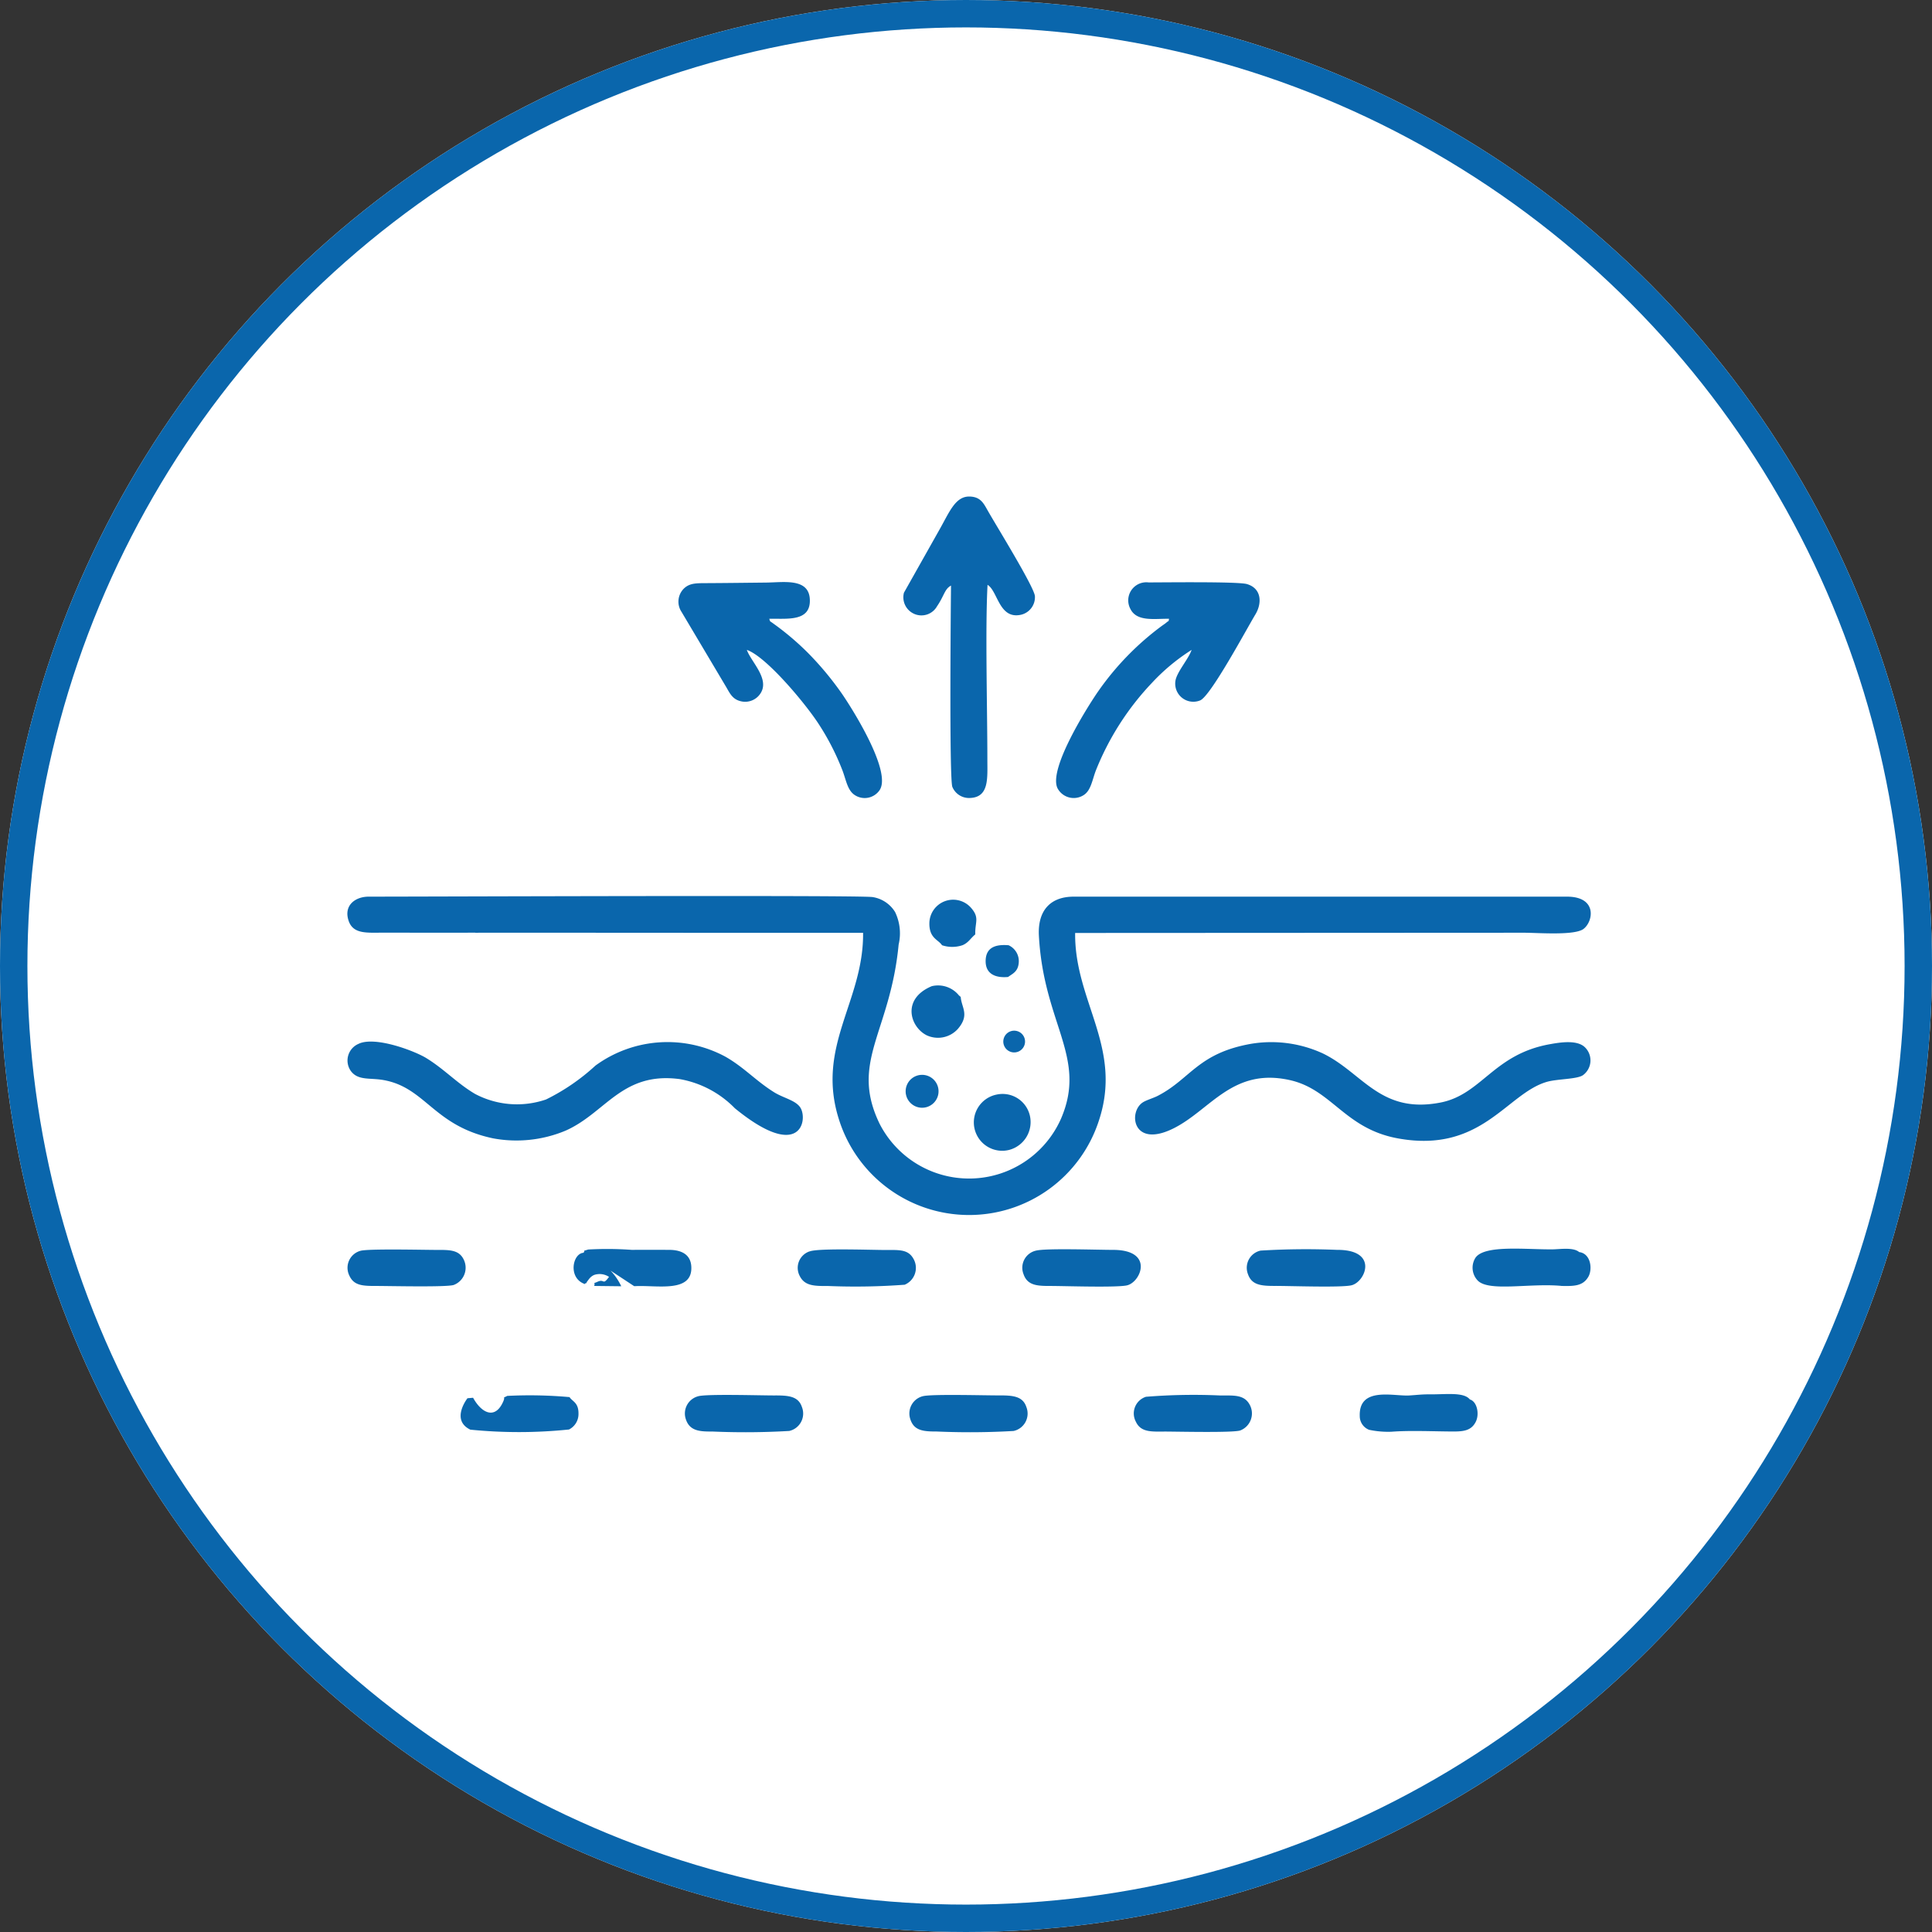 <svg xmlns="http://www.w3.org/2000/svg" xmlns:xlink="http://www.w3.org/1999/xlink" width="141" height="141" viewBox="0 0 141 141">
  <rect x="0" y="0" width="141" height="141" fill="#333333" stroke="none"/>
  <defs>
    <clipPath id="clip-path">
      <rect id="Rectangle_857" data-name="Rectangle 857" width="90.744" height="68.293" fill="none"/>
    </clipPath>
  </defs>
  <g id="Group_2134" data-name="Group 2134" transform="translate(-0.256 0.191)">
    <g id="Ellipse_19" data-name="Ellipse 19" transform="translate(0.256 -0.191)" fill="#fff" stroke="#0a66ac" stroke-width="2">
      <circle cx="70.5" cy="70.5" r="70.5" stroke="none"/>
      <circle cx="70.5" cy="70.5" r="69.5" fill="none"/>
    </g>
    <g id="Group_2054" data-name="Group 2054" transform="translate(25.611 36.047)">
      <g id="Group_2053" data-name="Group 2053" transform="translate(0 0)" clip-path="url(#clip-path)">
        <path id="Path_11378" data-name="Path 11378" d="M65.988,39.934c-3.927.683-4.449,2.569-6.855,3.807-.341.174-.851.312-1.11.492-1.051.728-.7,3.364,2.277,1.875,2.694-1.349,4.3-4.444,8.468-3.521,3.093.685,4.008,3.557,7.92,4.26,6.088,1.1,7.92-3.287,10.854-4.131.76-.219,2.21-.183,2.636-.49a1.337,1.337,0,0,0,.1-2.067c-.586-.511-1.755-.329-2.537-.187-4.116.743-4.96,3.673-7.978,4.257-4.389.849-5.669-2.178-8.569-3.583a9,9,0,0,0-5.211-.711m-65.15,0a1.322,1.322,0,0,0-.58,1.994c.526.707,1.388.483,2.369.655,3.1.543,3.652,3.347,8.021,4.258a9.3,9.3,0,0,0,5.256-.554c2.949-1.289,4.122-4.331,8.352-3.772a7.428,7.428,0,0,1,4.025,2.129c4.79,3.91,5.336.853,4.788-.037-.333-.541-1.233-.705-1.91-1.124-1.347-.838-2.183-1.811-3.561-2.6a8.913,8.913,0,0,0-9.492.647,15.262,15.262,0,0,1-3.6,2.47,6.536,6.536,0,0,1-5.194-.408C8,42.821,7.087,41.8,5.755,40.982c-.868-.531-3.7-1.6-4.917-1.052M44.051,6.5c-.009.883-.14,14.137.1,14.695A1.315,1.315,0,0,0,45.417,22c1.428-.039,1.287-1.446,1.287-2.8,0-3.69-.161-9.544.013-12.755.761.449.834,2.574,2.485,2.172a1.316,1.316,0,0,0,.973-1.342c-.032-.642-2.842-5.186-3.415-6.2C46.446.531,46.238.026,45.422,0c-1.072-.034-1.5,1.173-2.256,2.49l-2.55,4.528a1.321,1.321,0,0,0,.771,1.555,1.306,1.306,0,0,0,1.643-.563c.535-.782.548-1.259,1.022-1.512M59.967,8.924c-.082.273.1.022-.243.311-.1.08-.236.165-.355.256a20.527,20.527,0,0,0-4.533,4.663c-.574.806-3.845,5.851-2.969,7.211a1.339,1.339,0,0,0,1.89.408c.509-.342.6-1.081.863-1.774a20.075,20.075,0,0,1,4.1-6.406,14.543,14.543,0,0,1,2.891-2.4c-.236.689-1.095,1.624-1.184,2.277A1.321,1.321,0,0,0,62.23,14.88c.765-.3,3.407-5.237,4.036-6.277.492-.816.462-1.9-.621-2.215-.657-.191-6.06-.118-7.177-.12A1.319,1.319,0,0,0,57.142,8.2c.473.965,1.8.7,2.825.722M29.143,11.19c1.392.464,4.208,3.828,5.207,5.345A18.18,18.18,0,0,1,36.133,20c.266.705.359,1.416.866,1.768a1.316,1.316,0,0,0,1.806-.292c1.046-1.328-2.154-6.3-2.8-7.207a22.762,22.762,0,0,0-2.395-2.859,20.2,20.2,0,0,0-2.52-2.137c-.288-.217-.228-.1-.3-.352,1.269-.03,3.057.253,2.956-1.448-.092-1.534-1.916-1.209-3.173-1.194-1.448.015-2.9.034-4.348.041-.737.006-1.239-.017-1.669.395a1.347,1.347,0,0,0-.174,1.7l3.242,5.454c.275.464.457.913,1.061,1.065a1.333,1.333,0,0,0,1.51-.647c.578-1.044-.756-2.258-1.044-3.095M25.6,65.662a1.3,1.3,0,0,0-.9,1.682c.281.859,1.027.9,1.925.892a55.032,55.032,0,0,0,5.619-.041,1.3,1.3,0,0,0,.928-1.742c-.264-.8-.99-.853-2-.849s-4.943-.12-5.572.058m16.379,0a1.3,1.3,0,0,0-.9,1.667c.26.825.907.911,1.922.906a55.052,55.052,0,0,0,5.619-.039,1.3,1.3,0,0,0,.932-1.744c-.262-.8-.992-.855-2-.851-.964.006-4.979-.112-5.57.062m8.274-10.629a1.278,1.278,0,0,0-.913,1.716c.281.825.992.866,1.95.863,1.025,0,4.93.133,5.624-.049,1.014-.266,1.966-2.6-1.074-2.584-1.081,0-4.853-.131-5.587.054m16.379,0a1.285,1.285,0,0,0-.911,1.721c.273.775.919.859,1.946.855,1.046-.006,4.9.137,5.62-.049,1.022-.264,1.981-2.6-1.07-2.582a54.528,54.528,0,0,0-5.585.054M58.282,65.7a1.276,1.276,0,0,0-.737,1.826c.369.791,1.171.715,2.135.713.87,0,4.984.1,5.484-.082a1.33,1.33,0,0,0,.7-1.85c-.395-.771-1.154-.7-2.139-.7a43.033,43.033,0,0,0-5.443.094M33.723,55.091a1.268,1.268,0,0,0-.709,1.8c.372.739,1.095.728,2.1.726a48.323,48.323,0,0,0,5.555-.094,1.332,1.332,0,0,0,.69-1.8c-.382-.793-1.035-.737-2.1-.735-.98,0-4.947-.146-5.536.109M.936,55.052a1.284,1.284,0,0,0-.808,1.777c.337.773.99.786,2.03.784.9,0,5.069.1,5.6-.073a1.344,1.344,0,0,0,.776-1.749c-.329-.814-1.01-.812-2.028-.808-.934,0-5.026-.1-5.568.069M8.762,65.808S7.51,67.393,8.97,68.1a35.461,35.461,0,0,0,7.2-.011,1.262,1.262,0,0,0,.694-1.164c.007-.814-.457-.883-.653-1.2a32.344,32.344,0,0,0-4.548-.088c-.44.238-.09-.052-.292.41-.584,1.334-1.572.866-2.2-.275Zm38.606-22.16a2.071,2.071,0,1,0,.95,4.03A2.1,2.1,0,0,0,49.8,45.156a2.044,2.044,0,0,0-2.429-1.508M44.76,36.52l-.131-.112a1.958,1.958,0,0,0-1.98-.674c-2.228.928-1.585,2.988-.365,3.589a1.954,1.954,0,0,0,2.268-.47c.883-1.033.26-1.549.208-2.333M43.4,32.748a2.347,2.347,0,0,0,1.5-.007c.436-.191.554-.479.922-.786-.03-.915.352-1.216-.35-1.985a1.736,1.736,0,0,0-3,1.166c-.015,1.111.645,1.184.924,1.613M81.92,65.9c-.436-.561-1.748-.365-2.932-.376-.595-.006-.962.051-1.512.082-1.138.064-3.678-.67-3.594,1.516a1.07,1.07,0,0,0,.683.99,6.745,6.745,0,0,0,1.635.14c1.368-.107,3.1-.021,4.509-.017.758,0,1.312-.069,1.635-.7.292-.565.1-1.487-.425-1.639M20.925,57.626h.1c1.575-.08,4.17.515,4.073-1.42-.043-.87-.69-1.222-1.607-1.227s-1.83-.006-2.735,0a24.984,24.984,0,0,0-3.183-.026c-.574.183-.135-.007-.348.238m2.76,2.444.919-.011m-.919.011a4.36,4.36,0,0,0-.866-1.229l-.011-.015c-.217-.251-.419-.479-.535-.634-.586-.784-.007-.793-1.347-.565-.8.054-1.143,1.849.1,2.281.021-.019.049-.08.058-.062.032.06.086-.092.112-.125.086-.1.049-.071.138-.178a.924.924,0,0,1,.376-.3,1.25,1.25,0,0,1,1.083.142c-.486.659-.309.118-.834.355-.421.191-.14-.041-.249.307ZM41.533,42.277a1.2,1.2,0,1,0,.816,2.258,1.2,1.2,0,0,0-.816-2.258m6.687-7.218c.335-.243.747-.393.778-1.095a1.277,1.277,0,0,0-.743-1.216c-.958-.082-1.652.159-1.676,1.115-.026.975.709,1.287,1.641,1.2M88.592,57.611c.965.024,1.572,0,1.965-.655.327-.544.2-1.708-.66-1.815-.423-.363-1.373-.21-1.91-.2-1.923.028-5.054-.363-5.678.642a1.356,1.356,0,0,0,.15,1.6c.771.891,3.8.206,6.135.425M48.311,39.064a.793.793,0,1,0,.7,1.424.793.793,0,0,0-.7-1.424M9.334,31.835c9.606-.006,7.873.007,28.3.006.051,5.02-3.484,8.289-1.746,13.67a9.956,9.956,0,0,0,18.942.075c1.8-5.362-1.777-8.736-1.719-13.735l32.748-.017c1.035,0,3.714.221,4.361-.283.717-.558,1-2.356-1.224-2.35l-35.992,0c-1.727,0-2.634,1.044-2.539,2.842.344,6.447,3.538,8.865,1.624,13.34a7.335,7.335,0,0,1-13.243.406c-2.206-4.539.767-6.655,1.383-13.093a3.571,3.571,0,0,0-.26-2.374,2.35,2.35,0,0,0-1.643-1.091c-1.08-.153-33.369-.028-36.778-.03-.982,0-1.845.647-1.456,1.772.333.964,1.315.857,2.466.857,2.258,0,4.517.007,6.773,0" transform="translate(0 0)" fill="#0a66ac"/>
      </g>
    </g>
  </g>
</svg>
